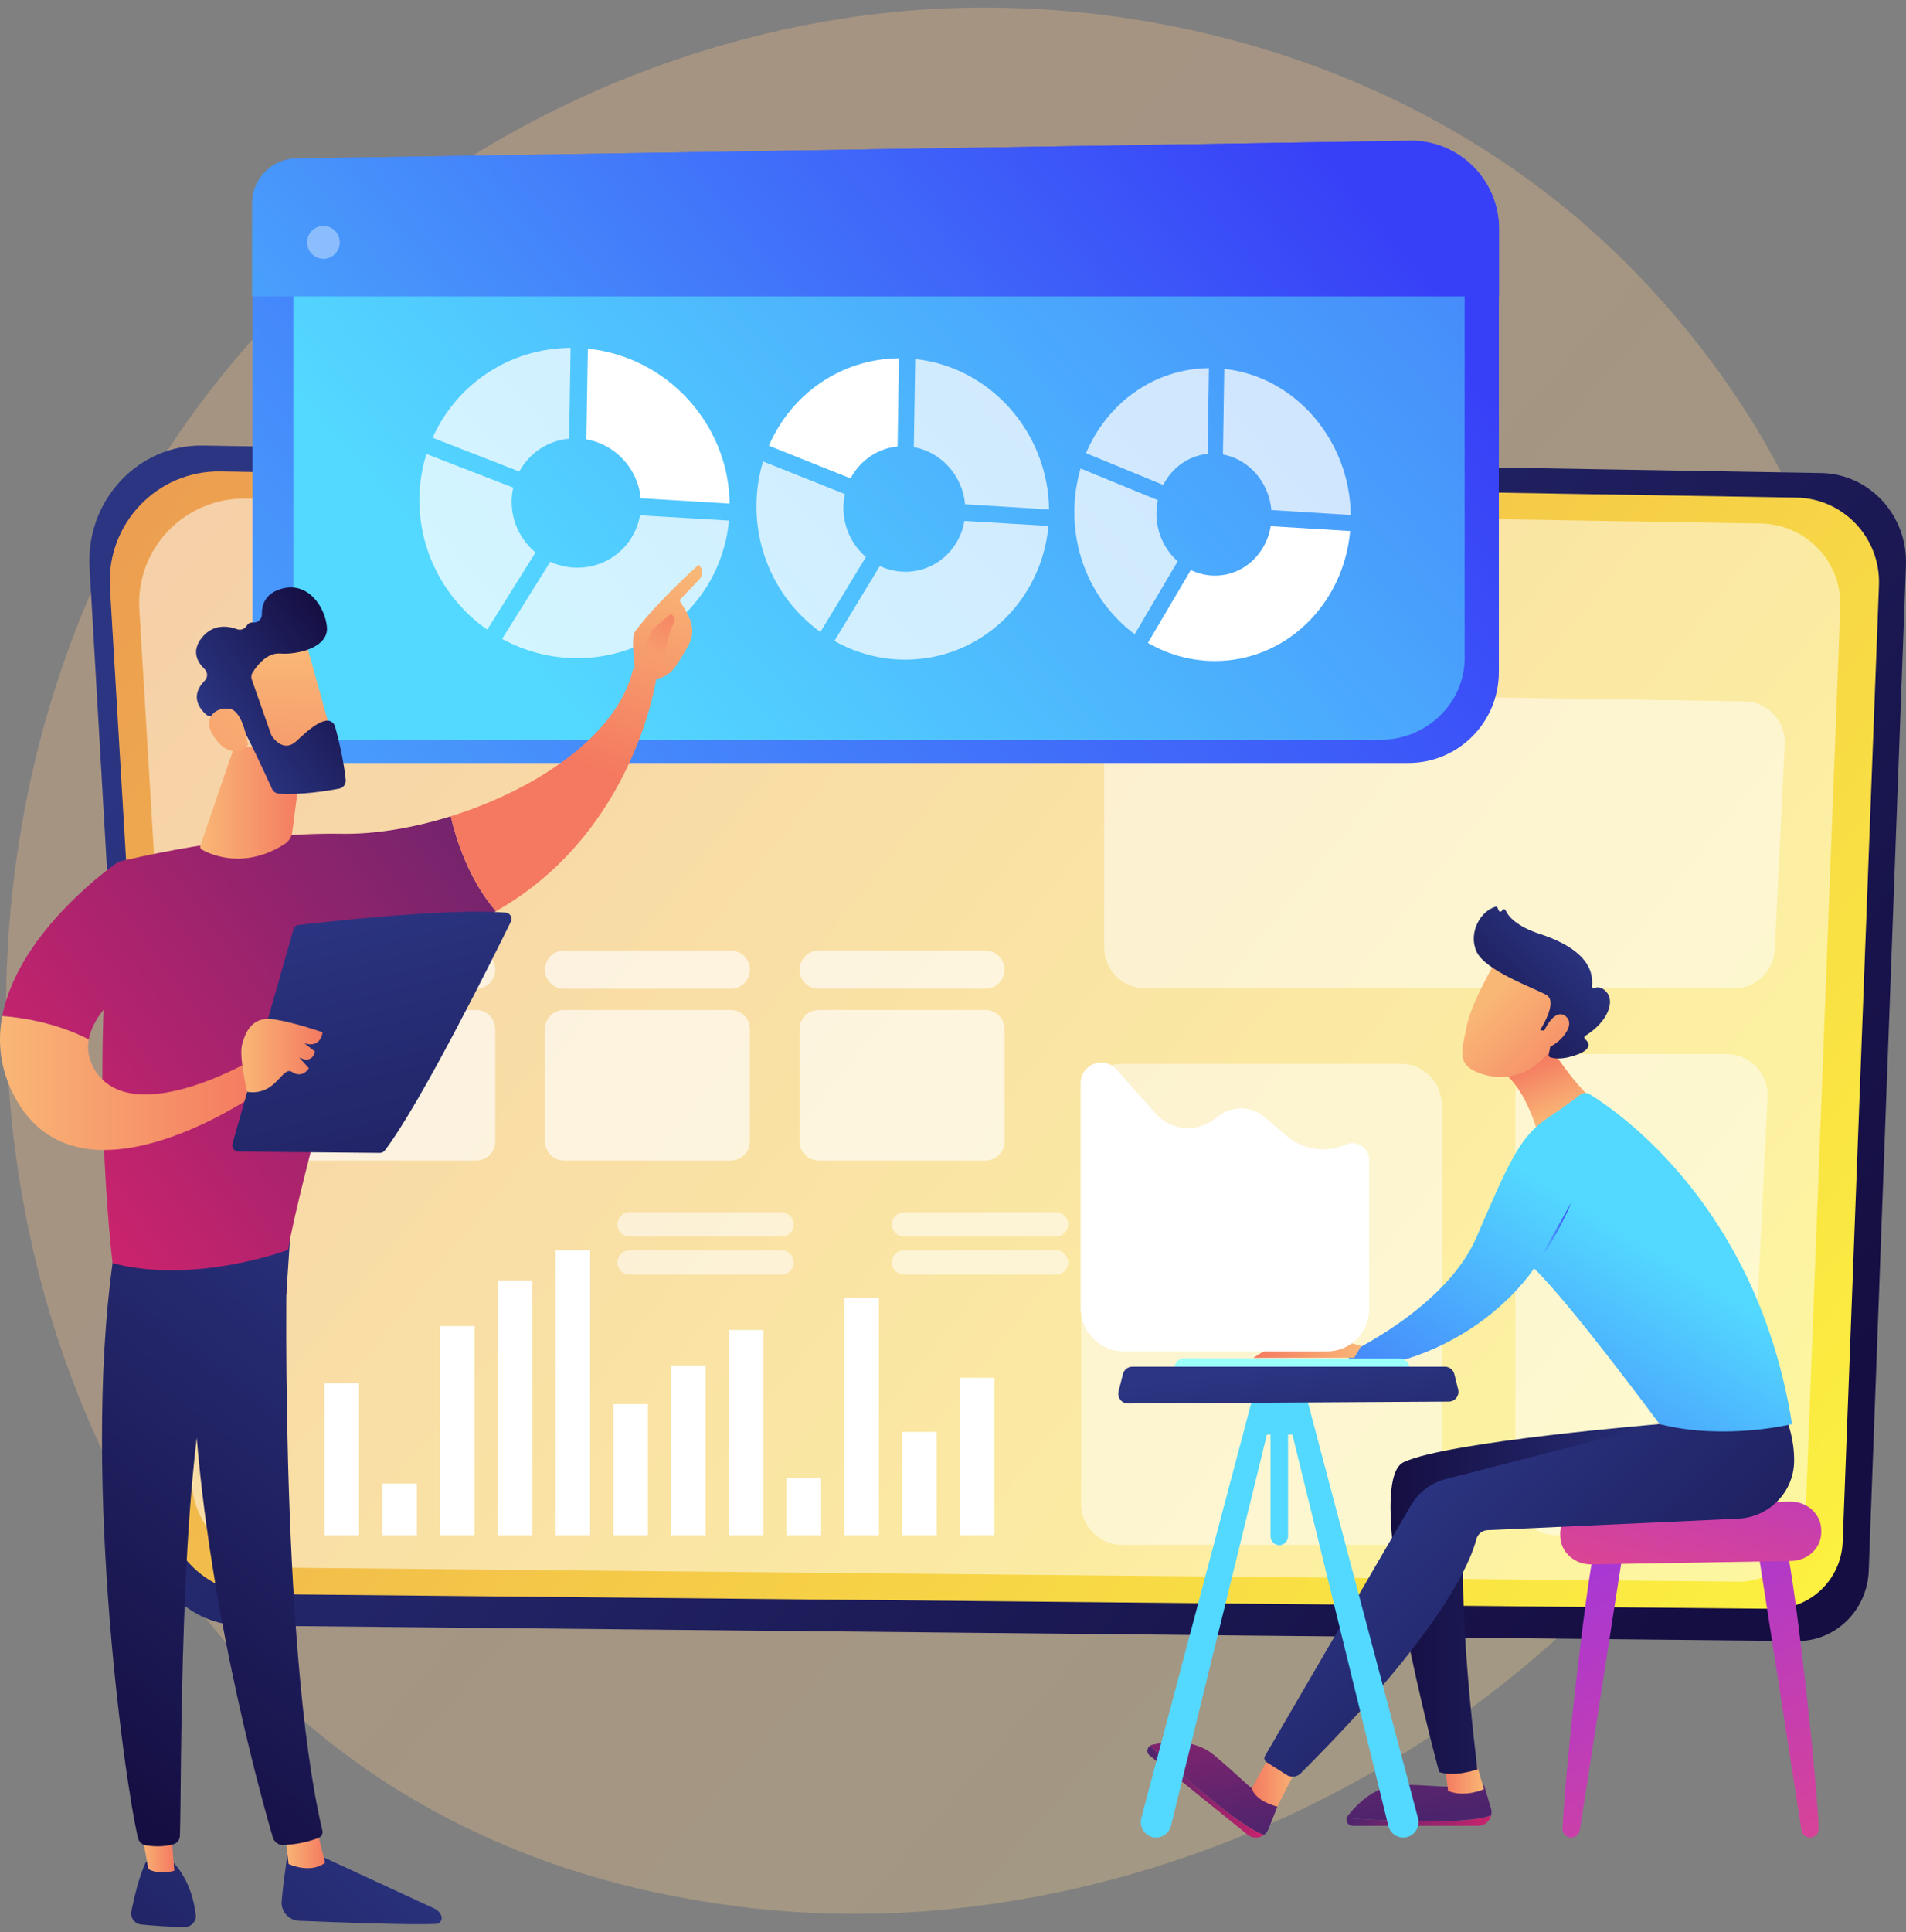 <svg width="151" height="153" viewBox="0 0 151 153" fill="none" xmlns="http://www.w3.org/2000/svg">
<rect x="0" y="0" width="151" height="153" fill="#808080" stroke="none"/>
<g clip-path="url(#clip0_1823_1467)">
<path opacity="0.3" d="M142.779 102.584C128.368 136.749 89.983 155.888 56.694 150.725C51.277 149.885 36.427 147.383 23.279 135.577C-2.031 112.85 -7.444 67.848 12.973 36.133C27.833 13.051 54.471 -0.034 79.783 0.621C85.235 0.762 106.13 1.631 124.492 16.876C127.189 19.116 133.138 24.436 138.5 32.879C151.089 52.702 152.171 80.319 142.78 102.584H142.779Z" fill="url(#paint0_linear_1823_1467)"/>
<path d="M144.28 37.461L16.092 35.283C10.931 35.196 6.788 39.646 7.095 44.949L11.507 121.239C11.749 125.414 15.089 128.685 19.153 128.725L142.373 129.951C145.416 129.981 147.931 127.514 148.047 124.383L150.995 44.76C151.141 40.819 148.111 37.526 144.28 37.461L144.28 37.461Z" fill="url(#paint1_linear_1823_1467)"/>
<path d="M142.315 39.405L17.472 37.333C12.446 37.249 8.411 41.483 8.71 46.529L13.007 119.111C13.243 123.084 16.496 126.196 20.453 126.234L140.458 127.399C143.422 127.428 145.871 125.081 145.984 122.102L148.855 46.349C148.997 42.6 146.046 39.467 142.316 39.405H142.315Z" fill="url(#paint2_linear_1823_1467)"/>
<path opacity="0.5" d="M139.505 41.457L19.465 39.483C14.632 39.404 10.753 43.436 11.04 48.24L15.172 117.356C15.399 121.139 18.526 124.102 22.332 124.139L137.72 125.249C140.57 125.277 142.925 123.041 143.033 120.205L145.794 48.07C145.93 44.5 143.093 41.516 139.506 41.457L139.505 41.457Z" fill="white"/>
<g opacity="0.49">
<path d="M123.283 83.474H136.805C138.652 83.474 140.124 85.028 140.034 86.884L138.495 118.479C138.411 120.21 136.99 121.57 135.266 121.57H123.283C121.498 121.57 120.051 120.115 120.051 118.32V86.725C120.051 84.929 121.498 83.474 123.283 83.474Z" fill="white"/>
<path d="M90.761 54.806L138.216 55.543C140.044 55.571 141.484 57.116 141.395 58.951L140.605 75.176C140.521 76.907 139.1 78.267 137.376 78.267H90.711C88.925 78.267 87.478 76.812 87.478 75.017V58.055C87.478 56.24 88.956 54.777 90.761 54.805L90.761 54.806Z" fill="white"/>
<path d="M88.885 84.238H110.984C112.768 84.238 114.217 85.694 114.217 87.488V119.083C114.217 120.877 112.768 122.333 110.984 122.333H88.885C87.101 122.333 85.652 120.877 85.652 119.083V87.488C85.652 85.694 87.101 84.238 88.885 84.238Z" fill="white"/>
</g>
<g opacity="0.64">
<path d="M64.851 75.276H78.08C78.91 75.276 79.583 75.953 79.583 76.788C79.583 77.623 78.91 78.299 78.08 78.299H64.851C64.021 78.299 63.348 77.623 63.348 76.788C63.348 75.954 64.021 75.276 64.851 75.276Z" fill="white"/>
<path d="M44.677 75.276H57.905C58.736 75.276 59.408 75.953 59.408 76.788C59.408 77.623 58.735 78.299 57.905 78.299H44.677C43.847 78.299 43.174 77.623 43.174 76.788C43.174 75.954 43.847 75.276 44.677 75.276Z" fill="white"/>
<path d="M37.73 78.299H24.502C23.672 78.299 22.999 77.623 22.999 76.788C22.999 75.954 23.672 75.276 24.502 75.276H37.73C38.561 75.276 39.234 75.953 39.234 76.788C39.234 77.623 38.561 78.299 37.73 78.299Z" fill="white"/>
<path d="M64.851 79.978H78.08C78.909 79.978 79.583 80.656 79.583 81.49V90.391C79.583 91.226 78.909 91.903 78.08 91.903H64.851C64.022 91.903 63.348 91.226 63.348 90.391V81.49C63.348 80.656 64.022 79.979 64.851 79.979L64.851 79.978Z" fill="white"/>
<path d="M44.677 79.978H57.905C58.735 79.978 59.408 80.656 59.408 81.49V90.391C59.408 91.225 58.735 91.903 57.905 91.903H44.677C43.847 91.903 43.173 91.225 43.173 90.391V81.49C43.173 80.655 43.847 79.978 44.676 79.978H44.677Z" fill="white"/>
<path d="M24.502 79.978H37.73C38.56 79.978 39.234 80.656 39.234 81.49V90.391C39.234 91.226 38.56 91.903 37.73 91.903H24.502C23.672 91.903 22.999 91.226 22.999 90.392V81.491C22.999 80.656 23.673 79.98 24.502 79.98V79.978Z" fill="white"/>
</g>
<path d="M76.041 121.57H78.779V109.108H76.041V121.57Z" fill="white"/>
<path d="M71.465 121.57H74.203V113.391H71.465V121.57Z" fill="white"/>
<path d="M66.889 121.57H69.628V102.806H66.889V121.57Z" fill="white"/>
<path d="M62.313 121.57H65.052V117.062H62.313V121.57Z" fill="white"/>
<path d="M57.738 121.57H60.477V105.315H57.738V121.57Z" fill="white"/>
<path d="M53.162 121.57H55.9V108.129H53.162V121.57Z" fill="white"/>
<path d="M48.586 121.57H51.324V111.188H48.586V121.57Z" fill="white"/>
<path d="M44.011 121.57H46.749V99.013H44.011V121.57Z" fill="white"/>
<path d="M39.434 121.57H42.173V101.398H39.434V121.57Z" fill="white"/>
<path d="M34.858 121.57H37.597V105.009H34.858V121.57Z" fill="white"/>
<path d="M30.283 121.57H33.022V117.481H30.283V121.57Z" fill="white"/>
<path d="M25.707 121.57H28.445V109.536H25.707V121.57Z" fill="white"/>
<path opacity="0.54" d="M71.614 99.013H83.663C84.192 99.013 84.622 99.444 84.622 99.976C84.622 100.508 84.192 100.94 83.663 100.94H71.614C71.085 100.94 70.655 100.508 70.655 99.976C70.655 99.444 71.085 99.013 71.614 99.013Z" fill="white"/>
<path opacity="0.54" d="M71.614 95.997H83.663C84.192 95.997 84.622 96.429 84.622 96.961C84.622 97.493 84.192 97.924 83.663 97.924H71.614C71.085 97.924 70.655 97.493 70.655 96.961C70.655 96.429 71.085 95.997 71.614 95.997Z" fill="white"/>
<path opacity="0.54" d="M49.875 99.013H61.925C62.454 99.013 62.883 99.444 62.883 99.976C62.883 100.508 62.454 100.94 61.925 100.94H49.875C49.346 100.94 48.917 100.508 48.917 99.976C48.917 99.444 49.346 99.013 49.875 99.013Z" fill="white"/>
<path opacity="0.54" d="M49.875 95.997H61.925C62.454 95.997 62.883 96.429 62.883 96.961C62.883 97.493 62.454 97.924 61.925 97.924H49.875C49.346 97.924 48.917 97.493 48.917 96.961C48.917 96.429 49.346 95.997 49.875 95.997Z" fill="white"/>
<path d="M111.589 60.419H23.529C21.581 60.419 20.001 58.831 20.001 56.872V16.098C20.001 14.161 21.547 12.582 23.473 12.551L111.687 11.147C115.567 11.086 118.745 14.231 118.745 18.132V53.223C118.745 57.197 115.54 60.419 111.588 60.419H111.589Z" fill="url(#paint3_linear_1823_1467)"/>
<path d="M109.307 58.591H26.557C24.726 58.591 23.241 57.16 23.241 55.395V18.66C23.241 16.914 24.694 15.491 26.505 15.464L109.401 14.199C113.047 14.144 116.033 16.978 116.033 20.493V52.108C116.033 55.689 113.022 58.592 109.307 58.592V58.591Z" fill="url(#paint4_linear_1823_1467)"/>
<path d="M118.762 23.471V18.132C118.762 14.231 115.576 11.086 111.696 11.147L23.461 12.551C21.534 12.582 19.967 14.161 19.967 16.098V23.472H118.763L118.762 23.471Z" fill="url(#paint5_linear_1823_1467)"/>
<path opacity="0.37" d="M26.885 19.491C27.049 18.791 26.618 18.091 25.923 17.926C25.227 17.761 24.531 18.194 24.366 18.893C24.202 19.592 24.633 20.293 25.328 20.458C26.024 20.623 26.721 20.19 26.885 19.491Z" fill="white"/>
<g style="mix-blend-mode:soft-light" opacity="0.74">
<path d="M41.141 37.34C41.92 35.901 43.378 34.897 45.088 34.738L45.207 27.546C40.336 27.578 36.146 30.46 34.27 34.668L41.14 37.34H41.141Z" fill="white"/>
</g>
<path d="M46.452 34.793C48.753 35.193 50.542 37.115 50.756 39.456L57.809 39.879C57.719 33.558 52.83 28.257 46.572 27.612L46.453 34.793L46.452 34.793Z" fill="white"/>
<g style="mix-blend-mode:soft-light" opacity="0.74">
<path d="M50.702 40.811C50.285 43.194 48.204 44.985 45.686 44.954C44.942 44.945 44.234 44.778 43.594 44.484L39.778 50.595C41.542 51.56 43.556 52.111 45.686 52.12C52.029 52.148 57.175 47.362 57.755 41.223L50.702 40.811Z" fill="white"/>
</g>
<g style="mix-blend-mode:soft-light" opacity="0.74">
<path d="M38.601 49.864L42.426 43.748C41.273 42.789 40.536 41.346 40.536 39.742C40.536 39.355 40.579 38.979 40.661 38.617L33.783 35.953C33.421 37.104 33.226 38.333 33.226 39.609C33.226 43.838 35.358 47.595 38.6 49.864H38.601Z" fill="white"/>
</g>
<path d="M67.388 37.886C68.122 36.489 69.498 35.513 71.109 35.358L71.222 28.373C66.63 28.409 62.68 31.21 60.912 35.297L67.388 37.887V37.886Z" fill="white"/>
<g style="mix-blend-mode:soft-light" opacity="0.74">
<path d="M72.397 35.41C74.567 35.797 76.255 37.663 76.457 39.936L83.111 40.343C83.026 34.203 78.413 29.057 72.51 28.436L72.397 35.41Z" fill="white"/>
</g>
<g style="mix-blend-mode:soft-light" opacity="0.74">
<path d="M76.405 41.253C76.012 43.567 74.049 45.308 71.675 45.278C70.974 45.269 70.306 45.107 69.703 44.822L66.105 50.757C67.767 51.693 69.665 52.228 71.675 52.236C77.658 52.263 82.513 47.613 83.061 41.648L76.406 41.252L76.405 41.253Z" fill="white"/>
</g>
<g style="mix-blend-mode:soft-light" opacity="0.74">
<path d="M64.994 50.047L68.6 44.108C67.514 43.177 66.818 41.777 66.818 40.22C66.818 39.843 66.859 39.478 66.936 39.127L60.453 36.544C60.112 37.663 59.929 38.855 59.929 40.094C59.929 44.199 61.939 47.845 64.994 50.046V50.047Z" fill="white"/>
</g>
<g style="mix-blend-mode:soft-light" opacity="0.74">
<path d="M92.154 38.402C92.847 37.043 94.147 36.094 95.669 35.943L95.775 29.154C91.438 29.192 87.709 31.917 86.04 35.889L92.154 38.402Z" fill="white"/>
</g>
<g style="mix-blend-mode:soft-light" opacity="0.74">
<path d="M96.886 35.992C98.936 36.367 100.53 38.18 100.721 40.39L107.01 40.782C106.93 34.812 102.57 29.812 96.992 29.214L96.886 35.992Z" fill="white"/>
</g>
<path d="M100.672 41.669C100.301 43.92 98.446 45.612 96.204 45.584C95.541 45.575 94.91 45.417 94.34 45.141L90.942 50.909C92.513 51.819 94.306 52.338 96.203 52.346C101.855 52.372 106.444 47.85 106.962 42.051L100.672 41.669H100.672Z" fill="white"/>
<g style="mix-blend-mode:soft-light" opacity="0.74">
<path d="M89.894 50.22L93.3 44.447C92.273 43.543 91.617 42.182 91.617 40.67C91.617 40.304 91.656 39.949 91.728 39.608L85.608 37.102C85.286 38.189 85.112 39.347 85.112 40.552C85.112 44.54 87.01 48.082 89.894 50.22V50.22Z" fill="white"/>
</g>
<path d="M22.871 146.322C22.871 146.322 22.499 148.441 22.316 150.54C22.245 151.36 22.874 152.072 23.692 152.107C26.471 152.223 32.416 152.449 34.55 152.354C34.87 152.34 35.08 152.009 34.962 151.709C34.862 151.458 34.67 151.255 34.426 151.142L24.606 146.604L22.872 146.323L22.871 146.322Z" fill="url(#paint6_linear_1823_1467)"/>
<path d="M22.565 145.076L22.865 147.611C22.865 147.611 24.585 148.416 25.76 147.51L25.047 144.684L22.565 145.076Z" fill="url(#paint7_linear_1823_1467)"/>
<path d="M22.791 97.405C22.662 98.067 22.098 130.449 25.54 144.96C25.596 145.197 25.477 145.441 25.253 145.533C24.725 145.75 23.69 146.064 22.449 146.106C22.065 146.119 21.72 145.867 21.612 145.496C20.628 142.13 15.913 125.261 15.298 109.147C14.61 91.141 15.298 108.534 15.298 108.534L15.701 97.404L22.792 97.405L22.791 97.405Z" fill="url(#paint8_linear_1823_1467)"/>
<path d="M11.574 147.427C11.574 147.427 10.982 148.497 10.408 151.341C10.304 151.855 10.661 152.347 11.18 152.398C12.098 152.488 13.511 152.605 14.642 152.598C15.164 152.594 15.571 152.137 15.508 151.617C15.383 150.579 14.993 148.876 13.786 147.548L11.575 147.428L11.574 147.427Z" fill="url(#paint9_linear_1823_1467)"/>
<path d="M11.054 144.166L11.753 148.001C11.753 148.001 12.444 148.517 13.812 148.143L13.478 144.017L11.054 144.166Z" fill="url(#paint10_linear_1823_1467)"/>
<path d="M9.165 98.399C6.349 115.484 9.776 140.625 10.931 145.546C11.002 145.848 11.244 146.078 11.547 146.129C12.063 146.215 12.912 146.285 13.75 146.04C14.038 145.956 14.241 145.695 14.252 145.393C14.407 141.415 14.128 116.992 16.752 107.34C16.884 106.85 17.181 106.424 17.593 106.13L22.685 102.49L23.075 96.607L9.164 98.399H9.165Z" fill="url(#paint11_linear_1823_1467)"/>
<path d="M27.106 66.027C18.668 65.887 9.358 68.254 9.358 68.254C6.843 83.01 8.918 100.029 8.918 100.029C15.45 101.752 22.819 98.976 22.819 98.976C23.905 92.809 28.971 75.451 28.971 75.451C33.094 74.937 36.49 73.741 39.287 72.16C37.153 69.674 36.148 66.51 35.711 64.64C32.728 65.572 29.708 66.07 27.106 66.027Z" fill="url(#paint12_linear_1823_1467)"/>
<path d="M52.03 53.531C51.202 52.525 50.152 53.001 50.152 53.001C48.911 58.274 42.4 62.55 35.711 64.64C36.148 66.51 37.154 69.674 39.287 72.16C50.388 65.885 52.03 53.531 52.03 53.531Z" fill="url(#paint13_linear_1823_1467)"/>
<path d="M51.829 53.787C51.916 54.064 50.911 54.486 50.32 53.352C50.3 52.809 49.971 50.481 50.294 50.038C52.014 47.681 55.348 44.725 55.348 44.725C55.912 45.284 55.448 45.834 55.448 45.834L53.83 47.528C54.169 48.143 54.581 48.661 54.775 49.405C54.921 49.968 54.831 50.57 54.548 51.083C54.264 51.597 53.877 52.266 53.511 52.789C52.817 53.779 51.829 53.787 51.829 53.787H51.829Z" fill="url(#paint14_linear_1823_1467)"/>
<path d="M53.122 48.627L51.648 49.884L51.185 51.135L52.5 52.601C52.5 52.601 52.941 50.118 53.27 49.582C53.599 49.044 53.428 48.785 53.122 48.627Z" fill="url(#paint15_linear_1823_1467)"/>
<path d="M12.595 76.469L9.358 68.255C9.358 68.255 1.476 73.638 0.181 80.465C1.67 80.576 4.38 80.965 7.032 82.312C7.615 79.088 12.595 76.469 12.595 76.469Z" fill="url(#paint16_linear_1823_1467)"/>
<path d="M19.482 84.199C19.482 84.199 10.633 89.227 7.647 84.934C7.027 84.042 6.879 83.156 7.031 82.312C4.379 80.965 1.669 80.576 0.18 80.465C-0.211 82.523 -0.004 84.712 1.199 86.924C6.429 96.543 20.653 86.393 20.653 86.393L19.482 84.199Z" fill="url(#paint17_linear_1823_1467)"/>
<path d="M18.418 90.56L23.248 73.603C23.302 73.41 23.466 73.27 23.664 73.247C24.539 73.144 27.074 72.856 30.001 72.608C33.528 72.308 37.623 72.065 40.069 72.272C40.417 72.301 40.628 72.671 40.473 72.985C39.081 75.816 33.358 87.329 30.491 91.101C30.396 91.226 30.249 91.299 30.093 91.298L18.887 91.193C18.561 91.189 18.328 90.875 18.418 90.56H18.418Z" fill="url(#paint18_linear_1823_1467)"/>
<path d="M19.585 86.463C19.585 86.463 18.912 83.682 19.184 82.695C19.455 81.709 19.981 80.44 21.733 80.722C23.486 81.004 25.553 81.746 25.553 81.746C25.553 81.746 25.449 83.032 24.117 82.617L24.943 83.26C24.943 83.26 24.825 84.289 23.7 83.739L24.469 84.592C24.469 84.592 23.985 85.437 23.158 84.895C22.33 84.352 21.933 86.799 19.585 86.464L19.585 86.463Z" fill="url(#paint19_linear_1823_1467)"/>
<path d="M18.559 59.14L15.874 66.946C15.83 67.075 15.883 67.219 16.001 67.285C16.733 67.691 19.37 68.868 22.547 66.842C22.878 66.631 23.104 66.287 23.154 65.896L24.024 59.139H18.559V59.14Z" fill="url(#paint20_linear_1823_1467)"/>
<path d="M24.089 50.416C24.168 50.528 26.579 59.285 26.579 59.285L21.576 60.563L18.064 52.604C18.064 52.604 22.769 48.536 24.088 50.416H24.089Z" fill="url(#paint21_linear_1823_1467)"/>
<path d="M19.948 53.813L21.47 58.148C21.49 58.204 21.516 58.255 21.55 58.304C21.757 58.599 22.541 59.562 23.472 58.695C24.316 57.907 25.099 57.202 25.822 57.074C26.146 57.017 26.46 57.216 26.549 57.535C26.767 58.331 27.228 60.133 27.39 61.76C27.423 62.09 27.196 62.389 26.871 62.451C25.894 62.637 23.823 62.973 22.093 62.85C21.859 62.833 21.653 62.692 21.555 62.477C21.078 61.43 19.619 58.253 19.075 57.431C18.566 56.66 17.316 56.682 16.792 56.728C16.62 56.744 16.451 56.688 16.322 56.574C15.863 56.17 14.991 55.138 16.218 53.903C16.475 53.644 16.468 53.227 16.203 52.977C15.676 52.479 15.113 51.595 15.991 50.499C16.883 49.385 18.062 49.562 18.784 49.827C19.076 49.934 19.394 49.81 19.553 49.541C19.643 49.388 19.8 49.273 20.074 49.297C20.442 49.329 20.751 49.02 20.745 48.648C20.732 47.934 20.986 47.032 22.218 46.647C24.403 45.963 25.766 48.086 25.901 49.67C26.035 51.254 23.624 51.859 22.206 51.753C21.128 51.671 20.328 52.745 20.006 53.265C19.904 53.429 19.884 53.631 19.948 53.814L19.948 53.813Z" fill="url(#paint22_linear_1823_1467)"/>
<path d="M19.645 59.003C19.645 59.003 19.292 56.253 18.155 56.119C17.017 55.984 15.91 56.924 17.041 58.468C18.448 60.387 19.645 59.004 19.645 59.004V59.003Z" fill="url(#paint23_linear_1823_1467)"/>
<path d="M141.454 122.39C141.924 123.09 143.795 138.939 144.087 144.792C144.107 145.188 143.792 145.518 143.398 145.518C143.058 145.518 142.769 145.269 142.716 144.931L139.296 122.894L141.454 122.39V122.39Z" fill="url(#paint24_linear_1823_1467)"/>
<path d="M126.419 122.39C125.949 123.09 124.079 138.939 123.786 144.792C123.766 145.188 124.081 145.518 124.476 145.518C124.816 145.518 125.105 145.269 125.157 144.931L128.577 122.894L126.419 122.39V122.39Z" fill="url(#paint25_linear_1823_1467)"/>
<path d="M144.283 121.154L144.284 121.326C144.296 122.569 143.23 123.589 141.896 123.612L126.087 123.883C124.772 123.905 123.676 122.95 123.613 121.726L123.604 121.568C123.538 120.291 124.616 119.216 125.987 119.191L141.803 118.906C143.157 118.882 144.271 119.892 144.283 121.154H144.283Z" fill="url(#paint26_linear_1823_1467)"/>
<path d="M113.527 144.217C116.338 144.217 117.581 143.974 118.137 143.753C118.029 144.217 117.618 144.584 117.099 144.584H107.157C106.822 144.584 106.611 144.261 106.691 143.97C107.824 144.062 110.231 144.217 113.528 144.217H113.527Z" fill="url(#paint27_linear_1823_1467)"/>
<path d="M106.69 143.97C106.706 143.911 106.73 143.853 106.772 143.8C107.529 142.828 109.05 141.301 111.12 141.331C114.151 141.373 115.208 141.704 117.564 141.349L118.12 143.201C118.176 143.39 118.178 143.579 118.137 143.754C117.58 143.975 116.337 144.217 113.527 144.217C110.23 144.217 107.823 144.062 106.689 143.97L106.69 143.97Z" fill="url(#paint28_linear_1823_1467)"/>
<path d="M116.882 139.353L117.564 141.686C117.564 141.686 116.053 142.377 114.724 141.822L114.463 139.801L116.882 139.353H116.882Z" fill="url(#paint29_linear_1823_1467)"/>
<path d="M96.276 142.748C98.466 144.518 99.586 145.113 100.157 145.291C99.785 145.583 99.237 145.609 98.832 145.281L91.082 139.021C90.822 138.81 90.856 138.427 91.1 138.251C91.926 139.036 93.706 140.672 96.276 142.748Z" fill="url(#paint30_linear_1823_1467)"/>
<path d="M91.099 138.25C91.148 138.215 91.202 138.185 91.268 138.169C92.461 137.892 94.593 137.666 96.189 138.992C98.525 140.934 99.144 141.857 101.201 143.065L100.485 144.852C100.412 145.034 100.296 145.181 100.156 145.291C99.585 145.113 98.466 144.518 96.275 142.748C93.705 140.672 91.925 139.035 91.099 138.251V138.25Z" fill="url(#paint31_linear_1823_1467)"/>
<path d="M131.477 112.774C131.477 112.774 114.651 114.155 111.199 115.789C107.748 117.423 114.016 140.319 114.016 140.319C114.016 140.319 114.956 140.774 117.047 140.12C117.047 140.12 114.903 123.224 116.498 119.56L134.716 116.564L131.477 112.774H131.477Z" fill="url(#paint32_linear_1823_1467)"/>
<path d="M102.873 139.849C102.717 139.992 101.201 143.065 101.201 143.065C101.201 143.065 99.514 142.698 99.17 141.624L100.688 138.851L102.873 139.849H102.873Z" fill="url(#paint33_linear_1823_1467)"/>
<path d="M141.61 112.632C141.61 112.632 142.159 113.959 142.136 115.722C142.105 118.16 140.156 120.138 137.734 120.26L117.844 121.172C117.424 121.191 117.068 121.483 116.963 121.892C116.495 123.71 114.211 129.292 103.043 140.43C102.746 140.727 102.283 140.777 101.929 140.553L100.34 139.543C100.173 139.437 100.119 139.217 100.219 139.046L111.801 119.162C112.409 118.153 113.387 117.424 114.524 117.131L131.477 112.774L141.611 112.633L141.61 112.632Z" fill="url(#paint34_linear_1823_1467)"/>
<path d="M122.008 81.572C122.008 81.572 124.138 85.36 126.311 87.195L121.82 89.714C121.82 89.714 120.809 85.704 118.497 84.53L122.008 81.572Z" fill="url(#paint35_linear_1823_1467)"/>
<path d="M141.971 112.774C141.971 112.774 136.602 114.09 131.476 112.774C131.476 112.774 124.304 103.081 121.53 100.443C121.53 100.443 117.104 107.464 107.253 108.459L106.703 107.225C106.703 107.225 114.546 103.59 116.96 98.005C119.375 92.42 120.344 90.038 122.541 88.581C123.909 87.673 124.728 87.053 125.151 86.715C125.383 86.53 125.703 86.509 125.956 86.664C128.287 88.092 139.255 95.645 141.972 112.774H141.971Z" fill="url(#paint36_linear_1823_1467)"/>
<path d="M124.474 95.23C124.474 95.23 123.519 97.731 121.82 99.959L124.474 95.23Z" fill="url(#paint37_linear_1823_1467)"/>
<path d="M107.845 106.58L106.736 106.283L103.369 105.499C102.964 105.405 102.538 105.477 102.186 105.7L99.291 107.531L107.285 107.517L107.845 106.58Z" fill="url(#paint38_linear_1823_1467)"/>
<path d="M118.625 75.892C118.625 75.892 116.554 79.353 116.194 81.266C115.835 83.179 115.258 84.374 117.424 85.056C119.589 85.738 121.601 84.875 122.865 83.09C122.865 83.09 124.837 80.342 124.64 79.083C124.444 77.825 118.625 75.892 118.625 75.892Z" fill="url(#paint39_linear_1823_1467)"/>
<path d="M122.288 81.609L122.008 81.572C122.008 81.572 123.475 79.344 122.515 78.792C121.556 78.239 117.646 76.883 116.967 75.335C116.312 73.843 117.291 72.156 118.472 71.805C118.547 71.782 118.626 71.827 118.652 71.9L118.722 72.088C118.769 72.217 118.948 72.222 119.003 72.096C119.055 71.977 119.225 71.972 119.278 72.09C119.487 72.554 120.115 73.346 121.995 73.959C124.662 74.829 126.324 76.181 126.12 78.087C126.107 78.208 126.227 78.291 126.337 78.242C126.555 78.145 126.886 78.129 127.27 78.552C127.938 79.286 127.414 80.892 125.591 82.028C125.505 82.083 125.489 82.205 125.566 82.272C125.839 82.507 126.223 83.03 124.989 83.497C123.727 83.975 123.038 83.813 122.784 83.711C122.715 83.683 122.677 83.612 122.691 83.539L123.015 81.869C123.031 81.783 122.972 81.7 122.886 81.688L122.288 81.609Z" fill="url(#paint40_linear_1823_1467)"/>
<path d="M122.173 81.952C122.173 81.952 123.086 79.688 124.046 80.483C125.006 81.28 123.159 83.039 122.307 83.016L122.173 81.952H122.173Z" fill="url(#paint41_linear_1823_1467)"/>
<path d="M110.934 109.108C110.921 109.108 110.908 109.109 110.894 109.109L93.816 109.091C93.394 109.091 93.052 108.747 93.053 108.324C93.053 107.9 93.397 107.55 93.818 107.557L110.896 107.575C111.319 107.575 111.66 107.919 111.66 108.342C111.66 108.753 111.337 109.088 110.934 109.108Z" fill="url(#paint42_linear_1823_1467)"/>
<path d="M103.329 109.969C103.404 110.28 110.53 137.15 112.336 143.962C112.545 144.747 111.963 145.518 111.164 145.518C110.607 145.518 110.121 145.132 109.986 144.582L102.076 112.337L103.329 109.969Z" fill="url(#paint43_linear_1823_1467)"/>
<path d="M99.427 109.969C99.352 110.28 92.226 137.15 90.42 143.962C90.211 144.747 90.793 145.518 91.592 145.518C92.149 145.518 92.635 145.132 92.77 144.582L100.68 112.337L99.427 109.969Z" fill="url(#paint44_linear_1823_1467)"/>
<path d="M99.13 109.091H103.568V112.674C103.568 113.189 103.158 113.607 102.652 113.607H102.043V121.656C102.043 122.045 101.732 122.361 101.349 122.361C100.966 122.361 100.655 122.045 100.655 121.656V113.607H100.346C99.675 113.607 99.13 113.053 99.13 112.369V109.091Z" fill="url(#paint45_linear_1823_1467)"/>
<path d="M114.48 108.23H89.7C89.354 108.23 89.051 108.468 88.964 108.81L88.618 110.174C88.494 110.665 88.86 111.143 89.358 111.14L114.785 110.991C115.278 110.988 115.638 110.516 115.518 110.029L115.217 108.814C115.132 108.471 114.829 108.23 114.48 108.23Z" fill="url(#paint46_linear_1823_1467)"/>
<path d="M108.471 91.845V103.669C108.471 105.518 106.98 107.017 105.141 107.017H89.034C87.145 107.017 85.614 105.478 85.614 103.579V85.775C85.614 84.277 87.454 83.57 88.448 84.687L91.561 88.184C92.759 89.531 94.787 89.72 96.211 88.619L96.509 88.388C97.607 87.538 99.147 87.576 100.203 88.478L101.908 89.936C103.22 91.058 105.054 91.33 106.632 90.635C107.5 90.254 108.471 90.893 108.471 91.845Z" fill="white"/>
</g>
<defs>
<linearGradient id="paint0_linear_1823_1467" x1="161.782" y1="153.538" x2="49.688" y2="55.985" gradientUnits="userSpaceOnUse">
<stop stop-color="#F2DB8C"/>
<stop offset="1" stop-color="#FFC38C"/>
</linearGradient>
<linearGradient id="paint1_linear_1823_1467" x1="22.128" y1="37.604" x2="135.988" y2="123.83" gradientUnits="userSpaceOnUse">
<stop stop-color="#2B3582"/>
<stop offset="1" stop-color="#150E42"/>
</linearGradient>
<linearGradient id="paint2_linear_1823_1467" x1="147.608" y1="136.303" x2="-130.831" y2="-85.574" gradientUnits="userSpaceOnUse">
<stop stop-color="#FDF53F"/>
<stop offset="1" stop-color="#D93C65"/>
</linearGradient>
<linearGradient id="paint3_linear_1823_1467" x1="-11.75" y1="103.792" x2="100.461" y2="10.363" gradientUnits="userSpaceOnUse">
<stop stop-color="#53D8FF"/>
<stop offset="1" stop-color="#3840F7"/>
</linearGradient>
<linearGradient id="paint4_linear_1823_1467" x1="45.838" y1="57.111" x2="159.539" y2="-42.159" gradientUnits="userSpaceOnUse">
<stop stop-color="#53D8FF"/>
<stop offset="1" stop-color="#3840F7"/>
</linearGradient>
<linearGradient id="paint5_linear_1823_1467" x1="5.917" y1="72.363" x2="94.016" y2="-0.989" gradientUnits="userSpaceOnUse">
<stop stop-color="#53D8FF"/>
<stop offset="1" stop-color="#3840F7"/>
</linearGradient>
<linearGradient id="paint6_linear_1823_1467" x1="34.239" y1="143.392" x2="-1.935" y2="182.526" gradientUnits="userSpaceOnUse">
<stop stop-color="#2B3582"/>
<stop offset="1" stop-color="#150E42"/>
</linearGradient>
<linearGradient id="paint7_linear_1823_1467" x1="22.565" y1="146.313" x2="25.76" y2="146.313" gradientUnits="userSpaceOnUse">
<stop stop-color="#F9B776"/>
<stop offset="1" stop-color="#F47960"/>
</linearGradient>
<linearGradient id="paint8_linear_1823_1467" x1="37.071" y1="98.915" x2="6.256" y2="140.455" gradientUnits="userSpaceOnUse">
<stop stop-color="#2B3582"/>
<stop offset="1" stop-color="#150E42"/>
</linearGradient>
<linearGradient id="paint9_linear_1823_1467" x1="26.171" y1="135.935" x2="-10.003" y2="175.069" gradientUnits="userSpaceOnUse">
<stop stop-color="#2B3582"/>
<stop offset="1" stop-color="#150E42"/>
</linearGradient>
<linearGradient id="paint10_linear_1823_1467" x1="11.054" y1="146.148" x2="13.812" y2="146.148" gradientUnits="userSpaceOnUse">
<stop stop-color="#F9B776"/>
<stop offset="1" stop-color="#F47960"/>
</linearGradient>
<linearGradient id="paint11_linear_1823_1467" x1="31.617" y1="94.869" x2="0.802" y2="136.41" gradientUnits="userSpaceOnUse">
<stop stop-color="#2B3582"/>
<stop offset="1" stop-color="#150E42"/>
</linearGradient>
<linearGradient id="paint12_linear_1823_1467" x1="3.816" y1="92.495" x2="54.265" y2="56.384" gradientUnits="userSpaceOnUse">
<stop stop-color="#CB236D"/>
<stop offset="1" stop-color="#4C246D"/>
</linearGradient>
<linearGradient id="paint13_linear_1823_1467" x1="49.514" y1="43.407" x2="43.823" y2="59.578" gradientUnits="userSpaceOnUse">
<stop stop-color="#F9B776"/>
<stop offset="1" stop-color="#F47960"/>
</linearGradient>
<linearGradient id="paint14_linear_1823_1467" x1="54.331" y1="45.103" x2="48.641" y2="61.274" gradientUnits="userSpaceOnUse">
<stop stop-color="#F9B776"/>
<stop offset="1" stop-color="#F47960"/>
</linearGradient>
<linearGradient id="paint15_linear_1823_1467" x1="50.002" y1="55.446" x2="54.284" y2="46.854" gradientUnits="userSpaceOnUse">
<stop stop-color="#F9B776"/>
<stop offset="1" stop-color="#F47960"/>
</linearGradient>
<linearGradient id="paint16_linear_1823_1467" x1="-2.806" y1="83.242" x2="47.642" y2="47.132" gradientUnits="userSpaceOnUse">
<stop stop-color="#CB236D"/>
<stop offset="1" stop-color="#4C246D"/>
</linearGradient>
<linearGradient id="paint17_linear_1823_1467" x1="0" y1="85.765" x2="20.653" y2="85.765" gradientUnits="userSpaceOnUse">
<stop stop-color="#F9B776"/>
<stop offset="1" stop-color="#F47960"/>
</linearGradient>
<linearGradient id="paint18_linear_1823_1467" x1="26.901" y1="71.003" x2="38.373" y2="118.548" gradientUnits="userSpaceOnUse">
<stop stop-color="#2B3582"/>
<stop offset="1" stop-color="#150E42"/>
</linearGradient>
<linearGradient id="paint19_linear_1823_1467" x1="19.119" y1="83.588" x2="25.553" y2="83.588" gradientUnits="userSpaceOnUse">
<stop stop-color="#F9B776"/>
<stop offset="1" stop-color="#F47960"/>
</linearGradient>
<linearGradient id="paint20_linear_1823_1467" x1="15.858" y1="63.567" x2="24.024" y2="63.567" gradientUnits="userSpaceOnUse">
<stop stop-color="#F9B776"/>
<stop offset="1" stop-color="#F47960"/>
</linearGradient>
<linearGradient id="paint21_linear_1823_1467" x1="22.458" y1="51.625" x2="21.892" y2="68.901" gradientUnits="userSpaceOnUse">
<stop stop-color="#F9B776"/>
<stop offset="1" stop-color="#F47960"/>
</linearGradient>
<linearGradient id="paint22_linear_1823_1467" x1="17.897" y1="58.934" x2="28.05" y2="51.805" gradientUnits="userSpaceOnUse">
<stop stop-color="#2B3582"/>
<stop offset="1" stop-color="#150E42"/>
</linearGradient>
<linearGradient id="paint23_linear_1823_1467" x1="23.28" y1="53.305" x2="1.527" y2="72.396" gradientUnits="userSpaceOnUse">
<stop stop-color="#F9B776"/>
<stop offset="1" stop-color="#F47960"/>
</linearGradient>
<linearGradient id="paint24_linear_1823_1467" x1="135.799" y1="119.382" x2="152.176" y2="156.248" gradientUnits="userSpaceOnUse">
<stop stop-color="#A737D5"/>
<stop offset="1" stop-color="#EF497A"/>
</linearGradient>
<linearGradient id="paint25_linear_1823_1467" x1="122.402" y1="125.334" x2="138.779" y2="162.2" gradientUnits="userSpaceOnUse">
<stop stop-color="#A737D5"/>
<stop offset="1" stop-color="#EF497A"/>
</linearGradient>
<linearGradient id="paint26_linear_1823_1467" x1="137.73" y1="106.626" x2="130.833" y2="133.243" gradientUnits="userSpaceOnUse">
<stop stop-color="#A737D5"/>
<stop offset="1" stop-color="#EF497A"/>
</linearGradient>
<linearGradient id="paint27_linear_1823_1467" x1="118.137" y1="144.169" x2="106.673" y2="144.169" gradientUnits="userSpaceOnUse">
<stop stop-color="#CB236D"/>
<stop offset="1" stop-color="#4C246D"/>
</linearGradient>
<linearGradient id="paint28_linear_1823_1467" x1="109.304" y1="122.006" x2="112.47" y2="143.759" gradientUnits="userSpaceOnUse">
<stop stop-color="#CB236D"/>
<stop offset="1" stop-color="#4C246D"/>
</linearGradient>
<linearGradient id="paint29_linear_1823_1467" x1="117.564" y1="140.695" x2="114.462" y2="140.695" gradientUnits="userSpaceOnUse">
<stop stop-color="#F9B776"/>
<stop offset="1" stop-color="#F47960"/>
</linearGradient>
<linearGradient id="paint30_linear_1823_1467" x1="100.156" y1="141.884" x2="90.901" y2="141.884" gradientUnits="userSpaceOnUse">
<stop stop-color="#CB236D"/>
<stop offset="1" stop-color="#4C246D"/>
</linearGradient>
<linearGradient id="paint31_linear_1823_1467" x1="93.79" y1="124.263" x2="96.955" y2="146.016" gradientUnits="userSpaceOnUse">
<stop stop-color="#CB236D"/>
<stop offset="1" stop-color="#4C246D"/>
</linearGradient>
<linearGradient id="paint32_linear_1823_1467" x1="134.716" y1="126.623" x2="110.162" y2="126.623" gradientUnits="userSpaceOnUse">
<stop stop-color="#2B3582"/>
<stop offset="1" stop-color="#150E42"/>
</linearGradient>
<linearGradient id="paint33_linear_1823_1467" x1="102.873" y1="140.958" x2="99.17" y2="140.958" gradientUnits="userSpaceOnUse">
<stop stop-color="#F9B776"/>
<stop offset="1" stop-color="#F47960"/>
</linearGradient>
<linearGradient id="paint34_linear_1823_1467" x1="112.412" y1="116.338" x2="139.532" y2="146.921" gradientUnits="userSpaceOnUse">
<stop stop-color="#2B3582"/>
<stop offset="1" stop-color="#150E42"/>
</linearGradient>
<linearGradient id="paint35_linear_1823_1467" x1="123.442" y1="88.493" x2="121.599" y2="83.872" gradientUnits="userSpaceOnUse">
<stop stop-color="#F9B776"/>
<stop offset="1" stop-color="#F47960"/>
</linearGradient>
<linearGradient id="paint36_linear_1823_1467" x1="130.993" y1="99.013" x2="110.727" y2="132.104" gradientUnits="userSpaceOnUse">
<stop stop-color="#53D8FF"/>
<stop offset="1" stop-color="#3840F7"/>
</linearGradient>
<linearGradient id="paint37_linear_1823_1467" x1="121.821" y1="97.594" x2="124.474" y2="97.594" gradientUnits="userSpaceOnUse">
<stop stop-color="#53D8FF"/>
<stop offset="1" stop-color="#3840F7"/>
</linearGradient>
<linearGradient id="paint38_linear_1823_1467" x1="107.845" y1="106.495" x2="99.291" y2="106.495" gradientUnits="userSpaceOnUse">
<stop stop-color="#F9B776"/>
<stop offset="1" stop-color="#F47960"/>
</linearGradient>
<linearGradient id="paint39_linear_1823_1467" x1="117.881" y1="79.067" x2="126.098" y2="87.217" gradientUnits="userSpaceOnUse">
<stop stop-color="#F9B776"/>
<stop offset="1" stop-color="#F47960"/>
</linearGradient>
<linearGradient id="paint40_linear_1823_1467" x1="124.989" y1="74.394" x2="115.313" y2="83.905" gradientUnits="userSpaceOnUse">
<stop stop-color="#2B3582"/>
<stop offset="1" stop-color="#150E42"/>
</linearGradient>
<linearGradient id="paint41_linear_1823_1467" x1="119.202" y1="77.736" x2="127.419" y2="85.885" gradientUnits="userSpaceOnUse">
<stop stop-color="#F9B776"/>
<stop offset="1" stop-color="#F47960"/>
</linearGradient>
<linearGradient id="paint42_linear_1823_1467" x1="1941.09" y1="-1864.42" x2="1910.68" y2="-1832.13" gradientUnits="userSpaceOnUse">
<stop stop-color="#9CFFFB"/>
<stop offset="1" stop-color="#9BFFFA"/>
</linearGradient>
<linearGradient id="paint43_linear_1823_1467" x1="106.41" y1="147.709" x2="104.683" y2="188.218" gradientUnits="userSpaceOnUse">
<stop stop-color="#53D8FF"/>
<stop offset="1" stop-color="#3840F7"/>
</linearGradient>
<linearGradient id="paint44_linear_1823_1467" x1="94.731" y1="147.211" x2="93.004" y2="187.72" gradientUnits="userSpaceOnUse">
<stop stop-color="#53D8FF"/>
<stop offset="1" stop-color="#3840F7"/>
</linearGradient>
<linearGradient id="paint45_linear_1823_1467" x1="99.808" y1="147.428" x2="98.081" y2="187.937" gradientUnits="userSpaceOnUse">
<stop stop-color="#53D8FF"/>
<stop offset="1" stop-color="#3840F7"/>
</linearGradient>
<linearGradient id="paint46_linear_1823_1467" x1="101.768" y1="108.07" x2="104.951" y2="131.475" gradientUnits="userSpaceOnUse">
<stop stop-color="#2B3582"/>
<stop offset="1" stop-color="#150E42"/>
</linearGradient>
<clipPath id="clip0_1823_1467">
<rect width="151" height="152" fill="white" transform="translate(0 0.597)"/>
</clipPath>
</defs>
</svg>
